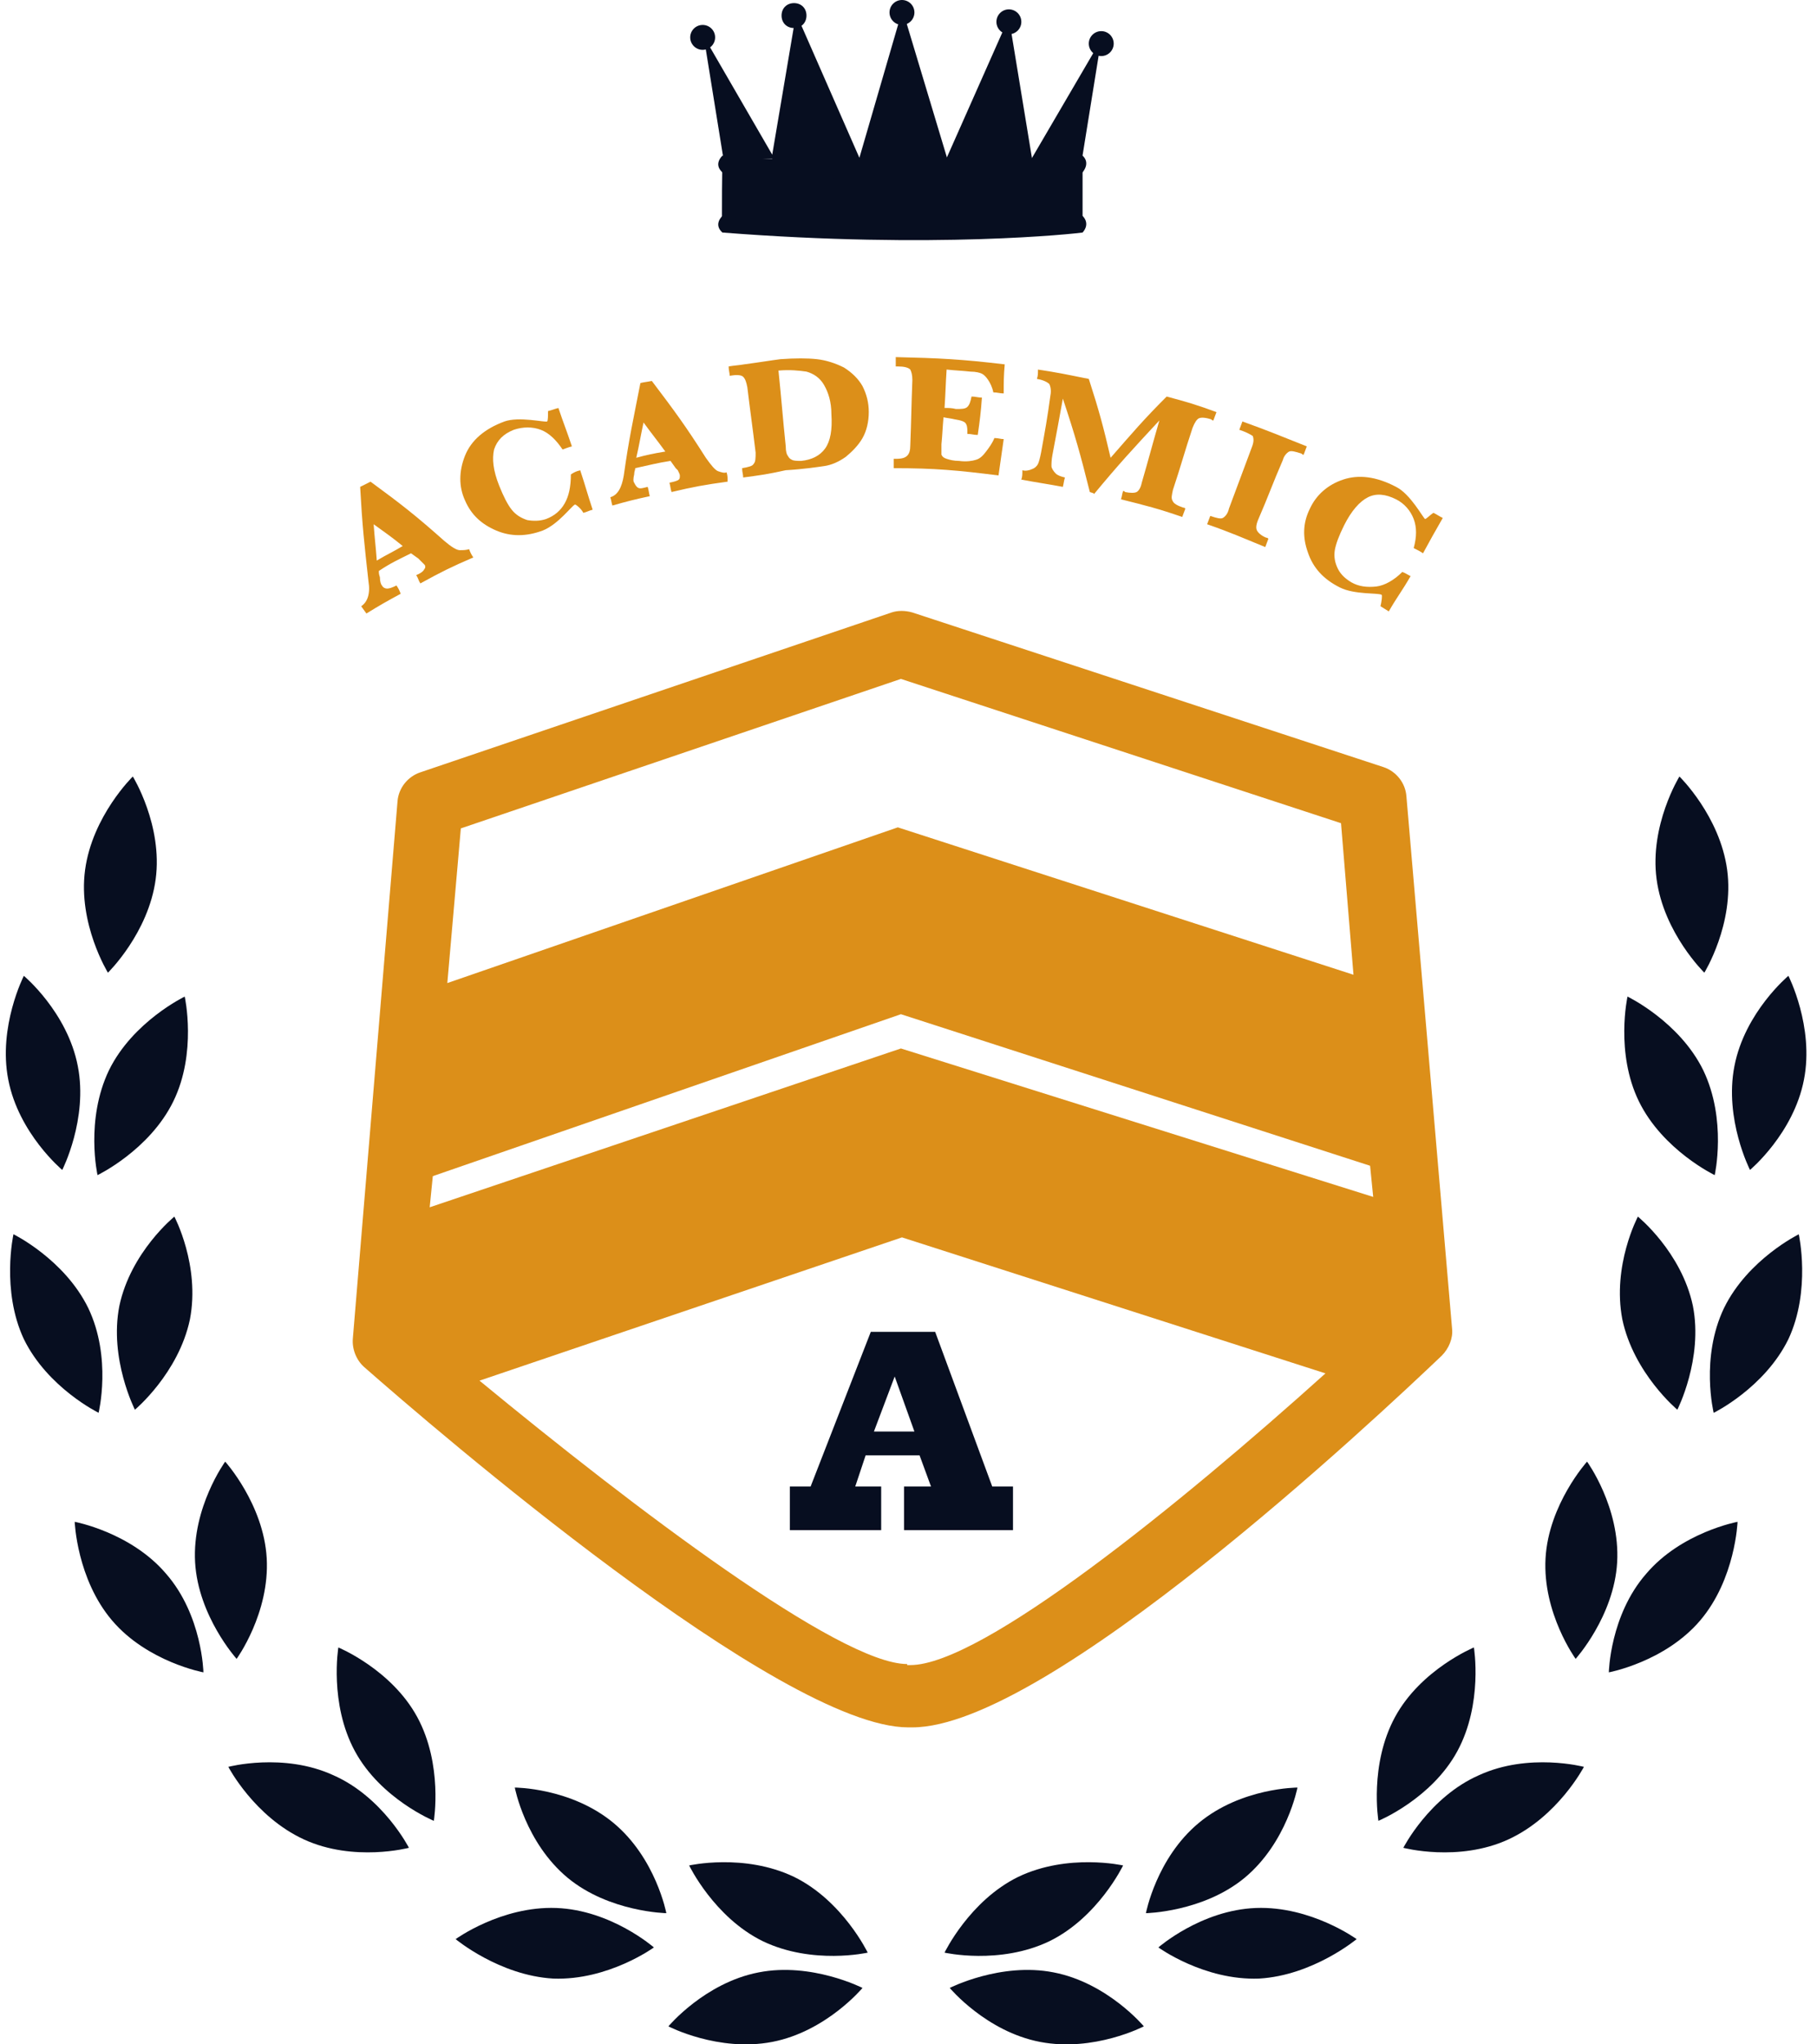 <svg width="80" height="90" viewBox="0 0 80 90" fill="none" xmlns="http://www.w3.org/2000/svg">
<path d="M61.922 35.052C61.877 34.458 61.465 33.955 60.917 33.772L40.169 26.963C39.849 26.872 39.529 26.872 39.255 26.963L18.507 34.001C17.959 34.184 17.547 34.686 17.502 35.281L15.537 58.907C15.491 59.364 15.674 59.867 16.039 60.187C19.056 62.838 34.365 76.045 39.986 76.045H40.169C46.11 76.045 60.643 62.381 63.476 59.684C63.796 59.364 63.979 58.907 63.933 58.496L61.922 35.052ZM20.29 36.469L39.666 29.888L59.043 36.24L59.592 42.912L39.529 36.423L19.695 43.278L20.29 36.469ZM19.056 51.778L39.666 44.649L60.323 51.321L60.46 52.692L39.666 46.157L18.919 53.149L19.056 51.778ZM39.941 73.257C36.97 73.257 27.876 66.357 21.112 60.781L39.712 54.474L58.358 60.461C51.96 66.219 43.231 73.303 40.078 73.303H39.941V73.257Z" fill="#dc8f19"/>
<path d="M16.68 25.135C16.68 25.227 16.68 25.272 16.726 25.41C16.726 25.592 16.771 25.729 16.817 25.775C16.863 25.866 16.954 25.912 17.046 25.912C17.137 25.912 17.274 25.866 17.457 25.775C17.548 25.912 17.594 26.004 17.64 26.141C17.046 26.461 16.726 26.643 16.132 27.009C16.04 26.872 15.995 26.826 15.903 26.689C16.177 26.506 16.314 26.141 16.223 25.592C16.04 23.947 15.949 23.125 15.857 21.434C16.04 21.342 16.132 21.297 16.314 21.205C17.685 22.21 18.325 22.713 19.559 23.81C19.879 24.084 20.108 24.221 20.245 24.221C20.382 24.221 20.519 24.221 20.656 24.176C20.702 24.313 20.747 24.404 20.839 24.541C19.879 24.953 19.422 25.181 18.508 25.684C18.417 25.547 18.417 25.455 18.325 25.318C18.554 25.227 18.645 25.135 18.691 25.044C18.736 24.998 18.736 24.907 18.691 24.861C18.645 24.815 18.599 24.77 18.508 24.678C18.462 24.633 18.462 24.633 18.417 24.587C18.279 24.495 18.234 24.45 18.097 24.358C17.548 24.633 17.228 24.77 16.68 25.135ZM16.589 24.678C17.046 24.404 17.274 24.313 17.731 24.038C17.228 23.627 16.954 23.444 16.451 23.079C16.497 23.719 16.543 24.038 16.589 24.678Z" fill="#dc8f19"/>
<path d="M25.546 20.703C25.774 21.388 25.866 21.754 26.094 22.439C25.912 22.485 25.866 22.531 25.683 22.577C25.592 22.394 25.363 22.211 25.317 22.211C25.18 22.257 24.586 23.079 23.901 23.354C23.169 23.628 22.484 23.628 21.844 23.354C21.204 23.079 20.747 22.668 20.473 22.028C20.199 21.434 20.199 20.749 20.473 20.063C20.747 19.378 21.342 18.875 22.21 18.555C22.85 18.326 23.992 18.601 24.084 18.555C24.129 18.555 24.129 18.281 24.129 18.098C24.312 18.052 24.403 18.007 24.586 17.961C24.815 18.646 24.952 18.966 25.18 19.652C24.998 19.698 24.906 19.743 24.769 19.789C24.495 19.378 24.175 19.058 23.809 18.921C23.444 18.784 23.032 18.784 22.621 18.921C22.164 19.103 21.89 19.378 21.753 19.789C21.662 20.2 21.707 20.703 21.981 21.388C22.164 21.845 22.347 22.211 22.53 22.439C22.712 22.668 22.941 22.805 23.215 22.896C23.489 22.942 23.764 22.942 24.038 22.851C24.404 22.714 24.678 22.485 24.86 22.165C25.043 21.846 25.135 21.434 25.135 20.886C25.272 20.794 25.363 20.749 25.546 20.703Z" fill="#dc8f19"/>
<path d="M27.968 20.61C27.968 20.702 27.922 20.747 27.922 20.884C27.877 21.067 27.877 21.204 27.922 21.25C27.968 21.341 28.014 21.433 28.105 21.479C28.196 21.524 28.334 21.479 28.516 21.433C28.562 21.57 28.562 21.661 28.608 21.844C27.968 21.981 27.602 22.073 26.962 22.256C26.917 22.118 26.917 22.027 26.871 21.89C27.191 21.799 27.374 21.479 27.465 20.93C27.694 19.285 27.877 18.508 28.196 16.863C28.379 16.817 28.471 16.817 28.699 16.771C29.704 18.097 30.207 18.782 31.076 20.153C31.304 20.473 31.487 20.702 31.624 20.747C31.761 20.793 31.898 20.839 31.989 20.793C32.035 20.93 32.035 21.022 32.035 21.204C31.03 21.341 30.527 21.433 29.567 21.661C29.522 21.524 29.522 21.433 29.476 21.25C29.704 21.204 29.842 21.159 29.887 21.113C29.933 21.067 29.933 21.022 29.933 20.93C29.933 20.884 29.887 20.793 29.842 20.702C29.796 20.656 29.796 20.656 29.75 20.61C29.659 20.473 29.613 20.427 29.522 20.29C28.928 20.382 28.608 20.473 27.968 20.61ZM28.014 20.153C28.516 20.016 28.745 19.971 29.293 19.879C28.928 19.376 28.699 19.102 28.334 18.599C28.196 19.239 28.151 19.559 28.014 20.153Z" fill="#dc8f19"/>
<path d="M32.721 21.021C32.721 20.884 32.675 20.793 32.675 20.61C32.949 20.564 33.132 20.519 33.178 20.427C33.269 20.336 33.269 20.153 33.269 19.925C33.132 18.782 33.041 18.188 32.904 17.046C32.858 16.817 32.812 16.68 32.721 16.588C32.63 16.497 32.401 16.497 32.127 16.543C32.127 16.406 32.081 16.314 32.081 16.131C32.355 16.086 32.492 16.086 32.767 16.04C33.452 15.949 34.001 15.857 34.366 15.812C35.006 15.766 35.554 15.766 35.966 15.812C36.377 15.857 36.788 15.994 37.154 16.177C37.519 16.406 37.794 16.68 37.976 17C38.159 17.365 38.251 17.731 38.251 18.142C38.251 18.554 38.159 18.965 37.976 19.285C37.794 19.605 37.519 19.879 37.245 20.107C36.925 20.336 36.605 20.473 36.285 20.519C35.966 20.564 35.371 20.656 34.595 20.701C33.772 20.884 33.406 20.93 32.721 21.021ZM34.275 16.314C34.412 17.64 34.458 18.325 34.595 19.65C34.595 19.879 34.64 20.016 34.686 20.062C34.732 20.153 34.777 20.199 34.869 20.244C34.96 20.29 35.097 20.29 35.28 20.29C35.737 20.244 36.103 20.062 36.331 19.742C36.56 19.422 36.651 18.919 36.605 18.234C36.605 17.685 36.468 17.274 36.285 16.954C36.103 16.634 35.828 16.451 35.509 16.36C35.189 16.314 34.777 16.269 34.275 16.314Z" fill="#dc8f19"/>
<path d="M41.541 18.371C41.496 18.874 41.495 19.102 41.45 19.559C41.45 19.788 41.45 19.925 41.45 20.017C41.495 20.108 41.541 20.154 41.678 20.199C41.815 20.245 41.998 20.291 42.227 20.291C42.547 20.336 42.821 20.291 42.958 20.245C43.141 20.199 43.278 20.062 43.415 19.879C43.552 19.697 43.689 19.514 43.781 19.285C43.963 19.285 44.055 19.331 44.192 19.331C44.1 19.971 44.055 20.291 43.963 20.93C42.135 20.702 41.176 20.611 39.348 20.611C39.348 20.474 39.348 20.382 39.348 20.199C39.393 20.199 39.393 20.199 39.439 20.199C39.713 20.199 39.85 20.154 39.942 20.062C40.033 19.971 40.079 19.834 40.079 19.605C40.124 18.463 40.125 17.869 40.17 16.726C40.17 16.498 40.124 16.36 40.079 16.269C39.987 16.178 39.805 16.132 39.53 16.132C39.485 16.132 39.485 16.132 39.439 16.132C39.439 15.995 39.439 15.903 39.439 15.721C41.358 15.766 42.318 15.812 44.237 16.041C44.192 16.543 44.192 16.817 44.192 17.32C44.009 17.32 43.918 17.274 43.735 17.274C43.689 17.046 43.598 16.863 43.506 16.726C43.415 16.589 43.324 16.498 43.232 16.452C43.141 16.406 42.958 16.36 42.729 16.36C42.318 16.315 42.09 16.315 41.678 16.269C41.633 16.955 41.633 17.274 41.587 17.96C41.77 17.96 41.907 17.96 42.09 18.006C42.318 18.006 42.501 18.006 42.592 17.914C42.684 17.823 42.73 17.686 42.775 17.457C42.958 17.457 43.049 17.503 43.232 17.503C43.187 18.143 43.141 18.508 43.049 19.148C42.867 19.148 42.775 19.102 42.592 19.102C42.592 19.057 42.592 19.057 42.592 19.057C42.592 18.92 42.592 18.783 42.547 18.691C42.501 18.554 42.318 18.508 42.044 18.463C41.861 18.417 41.77 18.417 41.541 18.371Z" fill="#dc8f19"/>
<path d="M47.984 21.662C47.573 20.017 47.345 19.194 46.796 17.549C46.614 18.555 46.522 19.057 46.339 20.017C46.294 20.245 46.294 20.428 46.294 20.52C46.294 20.611 46.385 20.748 46.476 20.84C46.568 20.931 46.705 20.977 46.888 21.022C46.842 21.16 46.842 21.251 46.796 21.434C46.065 21.297 45.7 21.251 44.968 21.114C45.014 20.977 45.014 20.885 45.014 20.702C45.151 20.748 45.334 20.703 45.425 20.657C45.562 20.611 45.654 20.52 45.7 20.428C45.745 20.337 45.791 20.154 45.837 19.925C46.019 18.92 46.111 18.417 46.248 17.412C46.294 17.183 46.248 17.001 46.202 16.909C46.111 16.818 45.928 16.727 45.654 16.681C45.7 16.544 45.7 16.452 45.7 16.27C46.614 16.407 47.025 16.498 47.939 16.681C48.396 18.098 48.579 18.783 48.898 20.154C49.858 19.057 50.315 18.509 51.366 17.458C52.235 17.686 52.692 17.823 53.56 18.143C53.514 18.28 53.468 18.372 53.423 18.509C53.377 18.509 53.377 18.509 53.331 18.463C53.057 18.372 52.874 18.372 52.783 18.417C52.692 18.463 52.6 18.6 52.509 18.829C52.143 19.926 52.006 20.474 51.641 21.571C51.595 21.799 51.549 21.936 51.641 22.073C51.686 22.165 51.823 22.256 52.097 22.348C52.143 22.348 52.143 22.348 52.189 22.393C52.143 22.53 52.097 22.622 52.052 22.759C51.001 22.393 50.452 22.256 49.355 21.982C49.401 21.845 49.401 21.753 49.447 21.616C49.493 21.616 49.493 21.616 49.538 21.662C49.767 21.708 49.95 21.708 50.041 21.662C50.132 21.616 50.224 21.479 50.27 21.251C50.589 20.154 50.727 19.606 51.046 18.509C49.858 19.788 49.264 20.428 48.167 21.753C48.167 21.708 48.122 21.708 47.984 21.662Z" fill="#dc8f19"/>
<path d="M54.565 18.92C54.611 18.783 54.657 18.692 54.702 18.555C55.845 18.966 56.393 19.195 57.536 19.651C57.49 19.789 57.444 19.88 57.399 20.017C57.353 20.017 57.353 20.017 57.307 19.971C57.033 19.88 56.85 19.834 56.759 19.88C56.667 19.926 56.53 20.063 56.485 20.246C56.028 21.297 55.845 21.845 55.388 22.896C55.296 23.125 55.296 23.262 55.342 23.353C55.388 23.445 55.525 23.582 55.753 23.673C55.799 23.673 55.799 23.673 55.845 23.719C55.799 23.856 55.753 23.947 55.708 24.084C54.702 23.673 54.2 23.445 53.148 23.079C53.194 22.942 53.24 22.851 53.286 22.713C53.56 22.805 53.742 22.851 53.834 22.805C53.925 22.759 54.062 22.622 54.108 22.393C54.52 21.297 54.702 20.794 55.114 19.697C55.205 19.469 55.205 19.332 55.159 19.195C55.022 19.103 54.839 19.012 54.565 18.92Z" fill="#dc8f19"/>
<path d="M62.106 25.363C61.74 26.003 61.512 26.277 61.146 26.916C61.009 26.825 60.918 26.779 60.781 26.688C60.827 26.505 60.872 26.185 60.827 26.185C60.689 26.094 59.638 26.185 58.998 25.865C58.267 25.5 57.81 24.997 57.582 24.312C57.353 23.672 57.353 23.032 57.673 22.392C57.947 21.798 58.45 21.341 59.136 21.113C59.821 20.884 60.598 20.976 61.466 21.433C62.106 21.752 62.654 22.803 62.746 22.849C62.792 22.849 62.974 22.666 63.111 22.575C63.294 22.666 63.34 22.712 63.523 22.803C63.157 23.443 62.974 23.763 62.654 24.357C62.517 24.266 62.426 24.22 62.243 24.129C62.38 23.626 62.38 23.215 62.243 22.849C62.106 22.484 61.832 22.164 61.466 21.981C61.009 21.752 60.598 21.707 60.232 21.89C59.867 22.072 59.501 22.484 59.181 23.123C58.953 23.58 58.816 23.946 58.77 24.22C58.724 24.494 58.77 24.769 58.907 25.043C59.044 25.317 59.273 25.5 59.501 25.637C59.821 25.82 60.187 25.865 60.598 25.82C60.964 25.774 61.375 25.546 61.74 25.18C61.878 25.226 61.923 25.271 62.106 25.363Z" fill="#dc8f19"/>
<path d="M39.803 67.362V65.442H40.991L40.488 64.071H38.112L37.655 65.442H38.797V67.362H34.776V65.442H35.69L38.34 58.633H41.174L43.687 65.442H44.601V67.362H39.803ZM39.392 60.598L38.478 63.02H40.26L39.392 60.598Z" fill="#070E20"/>
<path d="M72.16 48.489C73.211 50.637 75.496 51.733 75.496 51.733C75.496 51.733 76.044 49.311 74.993 47.118C73.942 44.97 71.657 43.873 71.657 43.873C71.657 43.873 71.109 46.341 72.16 48.489Z" fill="#070E20"/>
<path d="M79.426 47.529C78.969 49.905 77.05 51.505 77.05 51.505C77.05 51.505 75.907 49.266 76.364 46.935C76.821 44.559 78.741 42.959 78.741 42.959C78.741 42.959 79.883 45.198 79.426 47.529Z" fill="#070E20"/>
<path d="M71.429 58.085C71.931 60.461 73.851 62.061 73.851 62.061C73.851 62.061 74.993 59.821 74.536 57.491C74.034 55.114 72.114 53.56 72.114 53.56C72.114 53.56 70.972 55.708 71.429 58.085Z" fill="#070E20"/>
<path d="M78.741 58.954C77.69 61.102 75.451 62.198 75.451 62.198C75.451 62.198 74.856 59.776 75.907 57.583C76.959 55.435 79.198 54.338 79.198 54.338C79.198 54.338 79.746 56.806 78.741 58.954Z" fill="#070E20"/>
<path d="M68.048 68.596C67.91 71.018 69.373 73.029 69.373 73.029C69.373 73.029 71.064 71.155 71.201 68.779C71.338 66.356 69.876 64.346 69.876 64.346C69.876 64.346 68.185 66.219 68.048 68.596Z" fill="#070E20"/>
<path d="M74.857 71.338C73.303 73.166 70.835 73.623 70.835 73.623C70.835 73.623 70.881 71.109 72.481 69.281C74.034 67.453 76.502 66.996 76.502 66.996C76.502 66.996 76.411 69.51 74.857 71.338Z" fill="#070E20"/>
<path d="M61.421 75.589C60.279 77.691 60.69 80.159 60.69 80.159C60.69 80.159 63.02 79.2 64.163 77.097C65.305 74.995 64.894 72.527 64.894 72.527C64.894 72.527 62.563 73.487 61.421 75.589Z" fill="#070E20"/>
<path d="M66.402 80.982C64.209 81.987 61.787 81.347 61.787 81.347C61.787 81.347 62.929 79.108 65.123 78.148C67.316 77.143 69.738 77.783 69.738 77.783C69.738 77.783 68.596 79.976 66.402 80.982Z" fill="#070E20"/>
<path d="M52.784 80.249C50.91 81.803 50.453 84.225 50.453 84.225C50.453 84.225 52.967 84.179 54.795 82.671C56.668 81.117 57.125 78.695 57.125 78.695C57.125 78.695 54.657 78.695 52.784 80.249Z" fill="#070E20"/>
<path d="M55.434 87.104C53.012 87.195 51.002 85.733 51.002 85.733C51.002 85.733 52.875 84.088 55.297 83.996C57.719 83.905 59.73 85.367 59.73 85.367C59.73 85.367 57.811 86.967 55.434 87.104Z" fill="#070E20"/>
<path d="M44.832 82.626C42.684 83.677 41.587 85.962 41.587 85.962C41.587 85.962 44.01 86.511 46.203 85.46C48.351 84.409 49.448 82.124 49.448 82.124C49.448 82.124 47.026 81.575 44.832 82.626Z" fill="#070E20"/>
<path d="M45.792 89.892C43.415 89.436 41.816 87.516 41.816 87.516C41.816 87.516 44.055 86.374 46.386 86.831C48.762 87.288 50.362 89.207 50.362 89.207C50.362 89.207 48.168 90.35 45.792 89.892Z" fill="#070E20"/>
<path d="M76.045 38.297C76.365 40.673 75.04 42.821 75.04 42.821C75.04 42.821 73.257 41.084 72.938 38.708C72.618 36.331 73.943 34.184 73.943 34.184C73.943 34.184 75.725 35.92 76.045 38.297Z" fill="#070E20"/>
<path d="M7.63 48.489C6.579 50.637 4.294 51.733 4.294 51.733C4.294 51.733 3.746 49.311 4.797 47.118C5.848 44.97 8.133 43.873 8.133 43.873C8.133 43.873 8.682 46.341 7.63 48.489Z" fill="#070E20"/>
<path d="M0.364 47.529C0.821 49.905 2.741 51.505 2.741 51.505C2.741 51.505 3.883 49.266 3.426 46.935C2.969 44.559 1.05 42.959 1.05 42.959C1.05 42.959 -0.093 45.198 0.364 47.529Z" fill="#070E20"/>
<path d="M8.362 58.085C7.86 60.461 5.94 62.061 5.94 62.061C5.94 62.061 4.798 59.821 5.255 57.491C5.758 55.114 7.677 53.56 7.677 53.56C7.677 53.56 8.819 55.708 8.362 58.085Z" fill="#070E20"/>
<path d="M1.05 58.952C2.101 61.1 4.341 62.196 4.341 62.196C4.341 62.196 4.935 59.774 3.884 57.581C2.832 55.433 0.593 54.336 0.593 54.336C0.593 54.336 0.045 56.804 1.05 58.952Z" fill="#070E20"/>
<path d="M11.743 68.596C11.88 71.018 10.418 73.029 10.418 73.029C10.418 73.029 8.727 71.155 8.59 68.779C8.453 66.356 9.915 64.346 9.915 64.346C9.915 64.346 11.606 66.219 11.743 68.596Z" fill="#070E20"/>
<path d="M4.934 71.338C6.488 73.166 8.956 73.623 8.956 73.623C8.956 73.623 8.91 71.109 7.311 69.281C5.757 67.453 3.289 66.996 3.289 66.996C3.289 66.996 3.38 69.51 4.934 71.338Z" fill="#070E20"/>
<path d="M18.37 75.589C19.512 77.691 19.101 80.159 19.101 80.159C19.101 80.159 16.77 79.2 15.628 77.097C14.486 74.995 14.897 72.527 14.897 72.527C14.897 72.527 17.227 73.487 18.37 75.589Z" fill="#070E20"/>
<path d="M13.389 80.982C15.582 81.987 18.005 81.347 18.005 81.347C18.005 81.347 16.862 79.108 14.668 78.148C12.475 77.143 10.053 77.783 10.053 77.783C10.053 77.783 11.195 79.976 13.389 80.982Z" fill="#070E20"/>
<path d="M27.008 80.249C28.881 81.803 29.338 84.225 29.338 84.225C29.338 84.225 26.825 84.179 24.997 82.671C23.123 81.117 22.666 78.695 22.666 78.695C22.666 78.695 25.134 78.695 27.008 80.249Z" fill="#070E20"/>
<path d="M24.357 87.104C26.779 87.195 28.79 85.733 28.79 85.733C28.79 85.733 26.916 84.088 24.494 83.996C22.072 83.905 20.061 85.367 20.061 85.367C20.061 85.367 21.98 86.967 24.357 87.104Z" fill="#070E20"/>
<path d="M34.959 82.626C37.107 83.677 38.204 85.962 38.204 85.962C38.204 85.962 35.782 86.511 33.588 85.46C31.44 84.409 30.343 82.124 30.343 82.124C30.343 82.124 32.765 81.575 34.959 82.626Z" fill="#070E20"/>
<path d="M33.999 89.892C36.376 89.436 37.975 87.516 37.975 87.516C37.975 87.516 35.736 86.374 33.405 86.831C31.029 87.288 29.429 89.207 29.429 89.207C29.429 89.207 31.623 90.35 33.999 89.892Z" fill="#070E20"/>
<path d="M3.746 38.297C3.426 40.673 4.752 42.821 4.752 42.821C4.752 42.821 6.534 41.084 6.854 38.708C7.174 36.331 5.848 34.184 5.848 34.184C5.848 34.184 4.066 35.92 3.746 38.297Z" fill="#070E20"/>
<path d="M47.664 10.146C47.664 10.146 40.306 10.785 31.806 10.146C31.76 9.643 31.806 6.992 31.806 6.992C40.626 7.678 47.664 6.992 47.664 6.992V10.146Z" fill="#070E20"/>
<path d="M47.664 10.237C47.344 10.283 41.175 10.968 31.806 10.237C31.395 9.871 31.806 9.506 31.806 9.506C40.581 10.191 47.664 9.506 47.664 9.506C47.664 9.506 48.03 9.826 47.664 10.237Z" fill="#070E20"/>
<path d="M45.334 7.129H47.618L48.487 1.736L45.334 7.129Z" fill="#070E20"/>
<path d="M44.42 0.777L41.541 7.267V7.358H45.471V7.175L44.42 0.777Z" fill="#070E20"/>
<path d="M39.758 0.502H39.712L37.838 6.946L35.051 0.593L34 6.809L30.983 1.599L31.852 6.991H34V7.037V7.22H37.793L37.747 7.311H37.701V7.357H41.723V7.037L39.758 0.502Z" fill="#070E20"/>
<path d="M47.664 7.587C47.344 7.632 41.175 8.318 31.806 7.587C31.395 7.221 31.806 6.855 31.806 6.855C40.581 7.541 47.664 6.855 47.664 6.855C47.664 6.855 48.03 7.13 47.664 7.587Z" fill="#070E20"/>
<path d="M39.712 1.097C40.015 1.097 40.261 0.851 40.261 0.548C40.261 0.246 40.015 0 39.712 0C39.41 0 39.164 0.246 39.164 0.548C39.164 0.851 39.41 1.097 39.712 1.097Z" fill="#070E20"/>
<path d="M44.419 1.509C44.722 1.509 44.968 1.263 44.968 0.961C44.968 0.658 44.722 0.412 44.419 0.412C44.117 0.412 43.871 0.658 43.871 0.961C43.871 1.263 44.117 1.509 44.419 1.509Z" fill="#070E20"/>
<path d="M48.487 2.468C48.79 2.468 49.035 2.222 49.035 1.919C49.035 1.617 48.79 1.371 48.487 1.371C48.184 1.371 47.938 1.617 47.938 1.919C47.938 2.222 48.184 2.468 48.487 2.468Z" fill="#070E20"/>
<path d="M35.508 0.685C35.508 1.005 35.279 1.234 34.959 1.234C34.64 1.234 34.411 1.005 34.411 0.685C34.411 0.365 34.64 0.137 34.959 0.137C35.279 0.137 35.508 0.365 35.508 0.685Z" fill="#070E20"/>
<path d="M30.938 2.194C31.24 2.194 31.486 1.949 31.486 1.646C31.486 1.343 31.24 1.098 30.938 1.098C30.635 1.098 30.389 1.343 30.389 1.646C30.389 1.949 30.635 2.194 30.938 2.194Z" fill="#070E20"/>
</svg>
